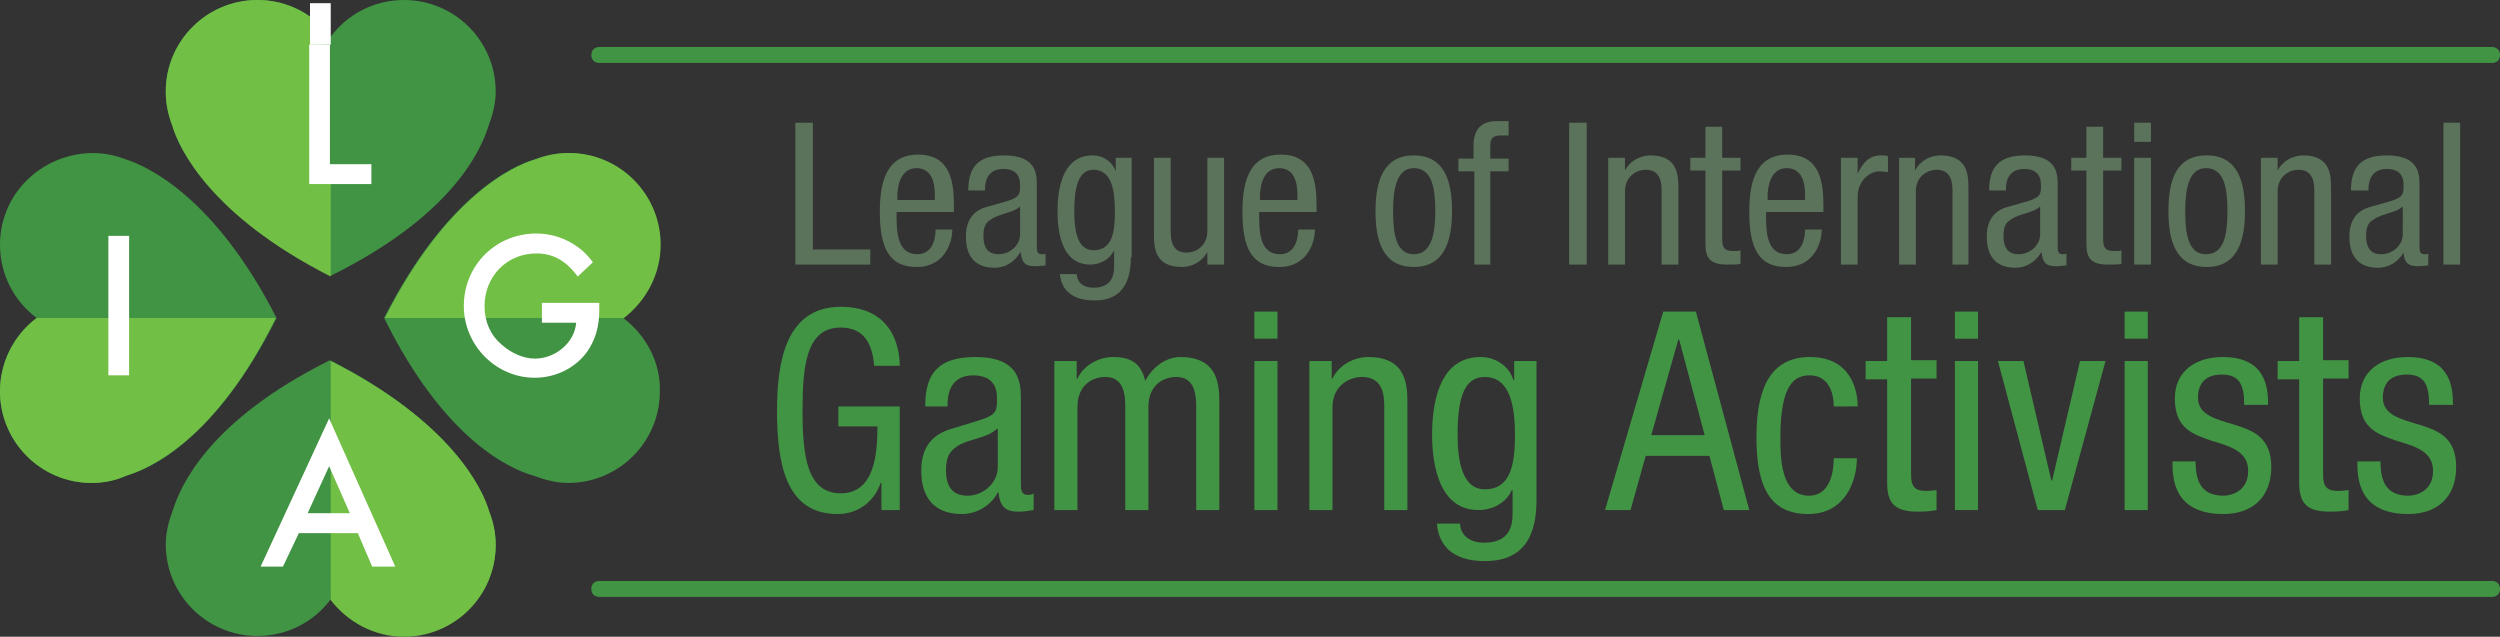 <?xml version="1.0" encoding="utf-8"?>
<!-- Generator: Adobe Illustrator 21.0.0, SVG Export Plug-In . SVG Version: 6.00 Build 0)  -->
<svg version="1.1" id="Layer_1" xmlns="http://www.w3.org/2000/svg" xmlns:xlink="http://www.w3.org/1999/xlink" x="0px" y="0px"
	 viewBox="0 0 313.7 79.9" style="enable-background:new 0 0 313.7 79.9;" xml:space="preserve">
<rect x="0" y="0" width="313.7" height="79.9" fill="#333333" stroke="none"/>
<style type="text/css">
	.st0{fill:#419444;}
	.st1{fill:#5B735B;}
	.st2{fill:#71BF44;}
	.st3{fill:#FFFFFF;}
</style>
<g>
	<path class="st0" d="M62.2,11.5C62.2,5.1,57,0,50.7,0c-3.8,0-7.1,1.8-9.2,4.6C39.4,1.8,36.1,0,32.3,0c-6.3,0-11.5,5.1-11.5,11.5
		c0,1.5,0.3,2.9,0.8,4.2c0.8,2.8,4.7,11.2,19.9,18.9C56.9,27,60.4,18.7,61.3,15.8C61.8,14.5,62.2,13,62.2,11.5z"/>
	<path class="st0" d="M78.2,39.9c2.8-2.1,4.6-5.4,4.6-9.2c0-6.3-5.1-11.5-11.5-11.5c-1.5,0-2.9,0.3-4.2,0.8
		c-2.8,0.8-11.2,4.7-18.9,19.9C55.8,55.3,64.1,58.9,67,59.7c1.3,0.5,2.8,0.9,4.3,0.9c6.3,0,11.5-5.1,11.5-11.5
		C82.9,45.4,81,42,78.2,39.9z"/>
	<path class="st0" d="M34.7,39.9c-7.7-15.1-16.1-19-18.9-19.9c-1.3-0.5-2.7-0.8-4.2-0.8C5.1,19.3,0,24.4,0,30.7
		c0,3.8,1.8,7.1,4.6,9.2C1.8,42,0,45.4,0,49.1c0,6.3,5.1,11.5,11.5,11.5c1.5,0,3-0.3,4.3-0.9C18.7,58.9,27,55.3,34.7,39.9z"/>
	<path class="st0" d="M61.3,64.1c-0.8-2.8-4.7-11.2-19.9-18.9C26.1,52.8,22.6,61.1,21.7,64c-0.5,1.3-0.9,2.8-0.9,4.3
		c0,6.3,5.1,11.5,11.5,11.5c3.8,0,7.1-1.8,9.2-4.6c2.1,2.8,5.4,4.6,9.2,4.6c6.3,0,11.5-5.1,11.5-11.5C62.2,66.9,61.9,65.4,61.3,64.1
		z"/>
	<g>
		<path class="st1" d="M99.8,15.4h2.2v15.9h7.2v1.9h-9.4V15.4z"/>
		<path class="st1" d="M112.5,26.8c0,2.1,0,5.1,2.6,5.1c2,0,2.3-2.1,2.3-3.1h2.1c0,1.4-0.8,4.7-4.5,4.7c-3.3,0-4.6-2.2-4.6-6.9
			c0-3.3,0.6-7.2,4.8-7.2c4.1,0,4.5,3.5,4.5,6.4v0.8H112.5z M117.3,25.1v-0.7c0-1.5-0.4-3.3-2.3-3.3c-2.2,0-2.4,2.7-2.4,3.5v0.5
			H117.3z"/>
		<path class="st1" d="M121.5,23.9c0-3,1.3-4.4,4.5-4.4c4.1,0,4.1,2.4,4.1,3.8v7.5c0,0.6,0,1.1,0.6,1.1c0.3,0,0.4,0,0.5-0.1v1.5
			c-0.2,0-0.7,0.1-1.2,0.1c-0.8,0-1.8,0-1.9-1.7H128c-0.7,1.2-1.9,1.9-3.2,1.9c-2.5,0-3.6-1.5-3.6-3.9c0-1.9,0.8-3.2,2.5-3.7
			l2.8-0.8c1.5-0.5,1.5-0.9,1.5-2c0-1.3-0.7-2-2.1-2c-2.3,0-2.3,2.1-2.3,2.6v0.1H121.5z M128,25.9c-0.8,0.8-2.6,0.9-3.6,1.6
			c-0.7,0.4-1,0.9-1,2.1c0,1.4,0.5,2.3,1.9,2.3c1.4,0,2.7-1.1,2.7-2.5V25.9z"/>
		<path class="st1" d="M141.9,32.3c0,4-1.9,5.4-4.5,5.4c-0.8,0-4.1,0-4.4-3.3h2.1c0.1,1.2,1,1.7,2.1,1.7c2.7,0,2.6-2.1,2.6-3v-1.7h0
			c-0.5,1.1-1.7,1.8-3,1.8c-3.9,0-4.1-4.9-4.1-6.7c0-3.6,1-7,4.4-7c1.5,0,2.6,1,2.9,2h0v-1.7h2V32.3z M134.8,26.5
			c0,2.2,0.3,4.9,2.4,4.9c2.3,0,2.7-2.1,2.7-4.9c0-2.6-0.4-5.2-2.7-5.2C135.4,21.3,134.8,23.3,134.8,26.5z"/>
		<path class="st1" d="M153.5,33.2h-2v-1.6h0c-0.6,1.2-1.9,1.9-3.2,1.9c-3.5,0-3.5-2.6-3.5-4.2v-9.5h2.1V29c0,1,0.1,2.7,2,2.7
			c1.1,0,2.6-0.8,2.6-2.7v-9.2h2.1V33.2z"/>
		<path class="st1" d="M158,26.8c0,2.1,0,5.1,2.6,5.1c2,0,2.3-2.1,2.3-3.1h2.1c0,1.4-0.8,4.7-4.5,4.7c-3.3,0-4.6-2.2-4.6-6.9
			c0-3.3,0.6-7.2,4.8-7.2c4.1,0,4.5,3.5,4.5,6.4v0.8H158z M162.8,25.1v-0.7c0-1.5-0.4-3.3-2.3-3.3c-2.2,0-2.4,2.7-2.4,3.5v0.5H162.8
			z"/>
		<path class="st1" d="M177.4,19.5c3.9,0,4.8,3.3,4.8,7c0,3.8-1,7-4.8,7c-3.9,0-4.8-3.3-4.8-7C172.6,22.7,173.6,19.5,177.4,19.5z
			 M180.1,26.5c0-2.9-0.4-5.4-2.7-5.4c-2.1,0-2.6,2.5-2.6,5.4c0,2.9,0.4,5.4,2.6,5.4C179.6,31.9,180.1,29.4,180.1,26.5z"/>
		<path class="st1" d="M185,21.5H183v-1.6h1.9v-1.6c0-2,0.9-3.1,2.9-3.1h1.5V17h-1c-0.9,0-1.3,0.3-1.3,1.3v1.6h2.3v1.6h-2.3v11.7
			H185V21.5z"/>
		<path class="st1" d="M196.9,15.4h2.2v17.8h-2.2V15.4z"/>
		<path class="st1" d="M201.9,19.8h2v1.6h0c0.6-1.2,1.9-1.9,3.2-1.9c3.5,0,3.5,2.6,3.5,4.2v9.5h-2.1V24c0-1-0.1-2.7-2-2.7
			c-1.1,0-2.6,0.8-2.6,2.7v9.2h-2.1V19.8z"/>
		<path class="st1" d="M214,15.9h2.1v3.9h2.3v1.6h-2.3V30c0,1.1,0.3,1.5,1.4,1.5c0.5,0,0.7,0,0.9-0.1v1.7c-0.3,0.1-0.8,0.1-1.7,0.1
			c-2.2,0-2.7-0.9-2.7-2.6v-9.2h-1.9v-1.6h1.9V15.9z"/>
		<path class="st1" d="M221.6,26.8c0,2.1,0,5.1,2.6,5.1c2,0,2.3-2.1,2.3-3.1h2.1c0,1.4-0.8,4.7-4.5,4.7c-3.3,0-4.6-2.2-4.6-6.9
			c0-3.3,0.6-7.2,4.8-7.2c4.1,0,4.5,3.5,4.5,6.4v0.8H221.6z M226.5,25.1v-0.7c0-1.5-0.4-3.3-2.3-3.3c-2.2,0-2.4,2.7-2.4,3.5v0.5
			H226.5z"/>
		<path class="st1" d="M231,19.8h2.1v2h0c0.6-1.3,1.4-2.3,2.9-2.3c0.4,0,0.7,0,0.9,0.1v2c-0.2,0-0.4-0.1-1.1-0.1c-1,0-2.7,1-2.7,3.2
			v8.5H231V19.8z"/>
		<path class="st1" d="M238.3,19.8h2v1.6h0c0.6-1.2,1.9-1.9,3.2-1.9c3.5,0,3.5,2.6,3.5,4.2v9.5H245V24c0-1-0.1-2.7-2-2.7
			c-1.1,0-2.6,0.8-2.6,2.7v9.2h-2.1V19.8z"/>
		<path class="st1" d="M249.6,23.9c0-3,1.3-4.4,4.5-4.4c4.1,0,4.1,2.4,4.1,3.8v7.5c0,0.6,0,1.1,0.6,1.1c0.3,0,0.4,0,0.5-0.1v1.5
			c-0.2,0-0.7,0.1-1.2,0.1c-0.8,0-1.8,0-1.9-1.7h-0.1c-0.7,1.2-1.9,1.9-3.2,1.9c-2.5,0-3.6-1.5-3.6-3.9c0-1.9,0.8-3.2,2.5-3.7
			l2.8-0.8c1.5-0.5,1.5-0.9,1.5-2c0-1.3-0.7-2-2.1-2c-2.3,0-2.3,2.1-2.3,2.6v0.1H249.6z M256,25.9c-0.8,0.8-2.6,0.9-3.6,1.6
			c-0.7,0.4-1,0.9-1,2.1c0,1.4,0.5,2.3,1.9,2.3c1.4,0,2.7-1.1,2.7-2.5V25.9z"/>
		<path class="st1" d="M261.8,15.9h2.1v3.9h2.3v1.6h-2.3V30c0,1.1,0.3,1.5,1.4,1.5c0.5,0,0.7,0,0.9-0.1v1.7
			c-0.3,0.1-0.8,0.1-1.7,0.1c-2.2,0-2.7-0.9-2.7-2.6v-9.2h-1.9v-1.6h1.9V15.9z"/>
		<path class="st1" d="M267.8,15.4h2.1v2.4h-2.1V15.4z M267.8,19.8h2.1v13.4h-2.1V19.8z"/>
		<path class="st1" d="M276.9,19.5c3.9,0,4.8,3.3,4.8,7c0,3.8-1,7-4.8,7c-3.9,0-4.8-3.3-4.8-7C272.1,22.7,273,19.5,276.9,19.5z
			 M279.5,26.5c0-2.9-0.4-5.4-2.7-5.4c-2.1,0-2.6,2.5-2.6,5.4c0,2.9,0.4,5.4,2.6,5.4C279.1,31.9,279.5,29.4,279.5,26.5z"/>
		<path class="st1" d="M283.8,19.8h2v1.6h0c0.6-1.2,1.9-1.9,3.2-1.9c3.5,0,3.5,2.6,3.5,4.2v9.5h-2.1V24c0-1-0.1-2.7-2-2.7
			c-1.1,0-2.6,0.8-2.6,2.7v9.2h-2.1V19.8z"/>
		<path class="st1" d="M295,23.9c0-3,1.3-4.4,4.5-4.4c4.1,0,4.1,2.4,4.1,3.8v7.5c0,0.6,0,1.1,0.6,1.1c0.3,0,0.4,0,0.5-0.1v1.5
			c-0.2,0-0.7,0.1-1.2,0.1c-0.8,0-1.8,0-1.9-1.7h0c-0.7,1.2-1.9,1.9-3.2,1.9c-2.5,0-3.6-1.5-3.6-3.9c0-1.9,0.8-3.2,2.5-3.7l2.8-0.8
			c1.5-0.5,1.5-0.9,1.5-2c0-1.3-0.7-2-2.1-2c-2.3,0-2.3,2.1-2.3,2.6v0.1H295z M301.5,25.9c-0.8,0.8-2.6,0.9-3.6,1.6
			c-0.7,0.4-1,0.9-1,2.1c0,1.4,0.5,2.3,1.9,2.3c1.4,0,2.7-1.1,2.7-2.5V25.9z"/>
		<path class="st1" d="M306.6,15.4h2.1v17.8h-2.1V15.4z"/>
	</g>
	<g>
		<path class="st0" d="M109.7,46c-0.2-2.6-1.1-4.9-4.2-4.9c-4.3,0-4.8,4.7-4.8,10.4c0,5.8,0.6,10.4,4.8,10.4c4.3,0,4.6-5.1,4.6-8.4
			h-4.9V51h7.7v13h-2.3v-3.4h-0.1c-0.7,2.1-2.6,3.9-5.4,3.9c-6.5,0-7.6-6.3-7.6-13c0-6.3,1.2-13,8-13c7.1,0,7.4,6.1,7.4,7.4H109.7z"
			/>
		<path class="st0" d="M116.1,50.9c0-4.2,1.8-6.1,6.3-6.1c5.7,0,5.7,3.4,5.7,5.4v10.4c0,0.8,0,1.5,0.9,1.5c0.4,0,0.6-0.1,0.7-0.2V64
			c-0.2,0-1,0.2-1.7,0.2c-1.1,0-2.5,0-2.7-2.4h-0.1c-0.9,1.7-2.7,2.7-4.5,2.7c-3.5,0-5.1-2.1-5.1-5.4c0-2.7,1.1-4.4,3.5-5.2l3.9-1.2
			c2.2-0.7,2.1-1.3,2.1-2.8c0-1.8-1-2.8-3-2.8c-3.2,0-3.2,3-3.2,3.7v0.2H116.1z M125.1,53.8c-1.2,1.2-3.7,1.3-5,2.2
			c-0.9,0.6-1.4,1.3-1.4,3c0,1.9,0.7,3.2,2.7,3.2c2,0,3.8-1.6,3.8-3.6V53.8z"/>
		<path class="st0" d="M132.3,45.3h2.8v2.2h0.1c0.8-1.7,2.7-2.7,4.5-2.7c2.2,0,3.5,0.8,4,3c0.8-1.6,2.5-3,4.4-3
			c4.9,0,4.9,3.7,4.9,5.9V64h-2.9V51.1c0-1.4-0.1-3.8-2.5-3.8c-1.4,0-3.5,0.8-3.5,3.8V64h-2.9V51.1c0-1.4-0.1-3.8-2.5-3.8
			c-1.4,0-3.5,0.8-3.5,3.8V64h-2.9V45.3z"/>
		<path class="st0" d="M157.4,39.1h2.9v3.4h-2.9V39.1z M157.4,45.3h2.9V64h-2.9V45.3z"/>
		<path class="st0" d="M164.3,45.3h2.8v2.2h0.1c0.8-1.7,2.7-2.7,4.5-2.7c4.9,0,4.9,3.7,4.9,5.9V64h-2.9V51.1c0-1.4-0.1-3.8-2.8-3.8
			c-1.6,0-3.7,1.1-3.7,3.8V64h-2.9V45.3z"/>
		<path class="st0" d="M192.8,62.8c0,5.6-2.6,7.6-6.4,7.6c-1.2,0-5.7,0-6.1-4.7h2.9c0.1,1.7,1.5,2.4,3,2.4c3.8,0,3.6-2.9,3.6-4.2
			v-2.4h-0.1c-0.7,1.6-2.4,2.5-4.2,2.5c-5.4,0-5.8-6.9-5.8-9.4c0-5.1,1.4-9.8,6.1-9.8c2.1,0,3.7,1.4,4.1,2.9h0.1v-2.4h2.8V62.8z
			 M182.9,54.6c0,3,0.5,6.8,3.4,6.8c3.2,0,3.8-3,3.8-6.8c0-3.6-0.6-7.3-3.8-7.3C183.6,47.3,182.9,50.2,182.9,54.6z"/>
		<path class="st0" d="M208.7,39.1h4.1l6.7,24.9h-3.2l-1.8-6.8h-8l-1.9,6.8h-3.2L208.7,39.1z M207.2,54.6h6.7l-3.2-12h-0.1
			L207.2,54.6z"/>
		<path class="st0" d="M230.1,51c0-1.8-0.7-3.9-3-3.9c-1.8,0-3.7,0.9-3.7,7.8c0,2.4,0,7.3,3.6,7.3c2.5,0,3.1-2.7,3.1-4.7h2.9
			c0,2.9-1.5,7-6.1,7c-4.6,0-6.5-3.1-6.5-9.6c0-4.6,0.9-10.1,6.7-10.1c5.1,0,6,4.1,6,6.2H230.1z"/>
		<path class="st0" d="M236.9,39.8h2.9v5.4h3.2v2.3h-3.2v12c0,1.5,0.4,2.1,1.9,2.1c0.7,0,1-0.1,1.3-0.1V64c-0.4,0.1-1.2,0.2-2.4,0.2
			c-3.1,0-3.8-1.3-3.8-3.7V47.6h-2.7v-2.3h2.7V39.8z"/>
		<path class="st0" d="M245.3,39.1h2.9v3.4h-2.9V39.1z M245.3,45.3h2.9V64h-2.9V45.3z"/>
		<path class="st0" d="M250.7,45.3h3.2l3.5,15h0.1l3.5-15h3.2L259.1,64h-3.4L250.7,45.3z"/>
		<path class="st0" d="M266.6,39.1h2.9v3.4h-2.9V39.1z M266.6,45.3h2.9V64h-2.9V45.3z"/>
		<path class="st0" d="M281.6,50.7c0-2.4-0.6-3.7-2.8-3.7c-0.9,0-3,0.2-3,2.9c0,2.2,2.3,2.7,4.6,3.4c2.2,0.7,4.6,1.5,4.6,5.3
			c0,3.9-2.5,5.9-6,5.9c-6.4,0-6.4-4.7-6.4-6.6h2.9c0,2.3,0.6,4.3,3.5,4.3c0.9,0,3.1-0.5,3.1-3.1c0-2.5-2.3-3.1-4.6-3.8
			c-2.3-0.8-4.6-1.5-4.6-5.3c0-3.5,2.7-5.2,6-5.2c5.4,0,5.7,3.8,5.7,6H281.6z"/>
		<path class="st0" d="M288.6,39.8h2.9v5.4h3.2v2.3h-3.2v12c0,1.5,0.4,2.1,1.9,2.1c0.7,0,1-0.1,1.3-0.1V64c-0.4,0.1-1.2,0.2-2.4,0.2
			c-3.1,0-3.8-1.3-3.8-3.7V47.6h-2.7v-2.3h2.7V39.8z"/>
		<path class="st0" d="M304.8,50.7c0-2.4-0.6-3.7-2.8-3.7c-0.9,0-3,0.2-3,2.9c0,2.2,2.3,2.7,4.6,3.4c2.2,0.7,4.6,1.5,4.6,5.3
			c0,3.9-2.5,5.9-6,5.9c-6.4,0-6.4-4.7-6.4-6.6h2.9c0,2.3,0.6,4.3,3.5,4.3c0.9,0,3.1-0.5,3.1-3.1c0-2.5-2.3-3.1-4.6-3.8
			c-2.3-0.8-4.6-1.5-4.6-5.3c0-3.5,2.7-5.2,6-5.2c5.4,0,5.7,3.8,5.7,6H304.8z"/>
	</g>
	<path class="st2" d="M41.5,34.7V22.3l-1.3-4l0.4-14.7C38.6,1.4,35.6,0,32.3,0c-6.3,0-11.5,5.1-11.5,11.5c0,1.5,0.3,2.9,0.8,4.2
		C22.4,18.5,26.3,27,41.5,34.7z"/>
	<g>
		<path class="st0" d="M312.7,7.9H75.2c-0.6,0-1-0.4-1-1s0.4-1,1-1h237.5c0.6,0,1,0.4,1,1S313.3,7.9,312.7,7.9z"/>
	</g>
	<g>
		<path class="st0" d="M312.7,74.9H75.2c-0.6,0-1-0.4-1-1s0.4-1,1-1h237.5c0.6,0,1,0.4,1,1S313.3,74.9,312.7,74.9z"/>
	</g>
	<path class="st2" d="M0,49.1c0,6.3,5.1,11.5,11.5,11.5c1.5,0,3-0.3,4.3-0.9c2.9-0.9,11.2-4.4,18.8-19.8h-30C1.8,42,0,45.4,0,49.1z"
		/>
	<path class="st3" d="M41.5,20.6h5.1v2.5h-7.8V5.6h2.6V20.6z"/>
	<path class="st2" d="M82.9,30.7c0-6.3-5.1-11.5-11.5-11.5c-1.5,0-2.9,0.3-4.2,0.8c-2.8,0.8-11.2,4.7-18.9,19.9h30
		C81,37.8,82.9,34.5,82.9,30.7z"/>
	<path class="st3" d="M16.2,47.1h-2.6V29.6h2.6V47.1z"/>
	<path class="st3" d="M75.2,38v0.8c0,2.3-0.5,3.8-1.5,5.3c-1.5,2.1-4,3.3-6.6,3.3c-4.9,0-8.9-4.1-8.9-9c0-5.1,4-9.1,9.1-9.1
		c1.9,0,3.7,0.6,5.2,1.7c0.7,0.5,1.1,0.9,1.9,1.9l-1.9,1.8c-1.5-2-3.1-2.9-5.2-2.9c-3.7,0-6.5,2.9-6.5,6.6c0,1.9,0.7,3.6,2.1,4.8
		c1.2,1.1,2.8,1.8,4.2,1.8c2.6,0,5-2,5.2-4.5H68V38H75.2z"/>
	<path class="st2" d="M50.7,79.9c6.3,0,11.5-5.1,11.5-11.5c0-1.5-0.3-2.9-0.8-4.2c-0.8-2.8-4.7-11.2-19.9-18.9v30
		C43.6,78,46.9,79.9,50.7,79.9z"/>
	<path class="st3" d="M37.5,66.9l-2,4.2h-2.8l8.6-18.6l8.3,18.6h-2.9l-1.8-4.2H37.5z M41.3,58.5l-2.7,5.9h5.3L41.3,58.5z"/>
	<rect x="38.9" y="0.4" class="st3" width="2.6" height="5.2"/>
</g>
</svg>
